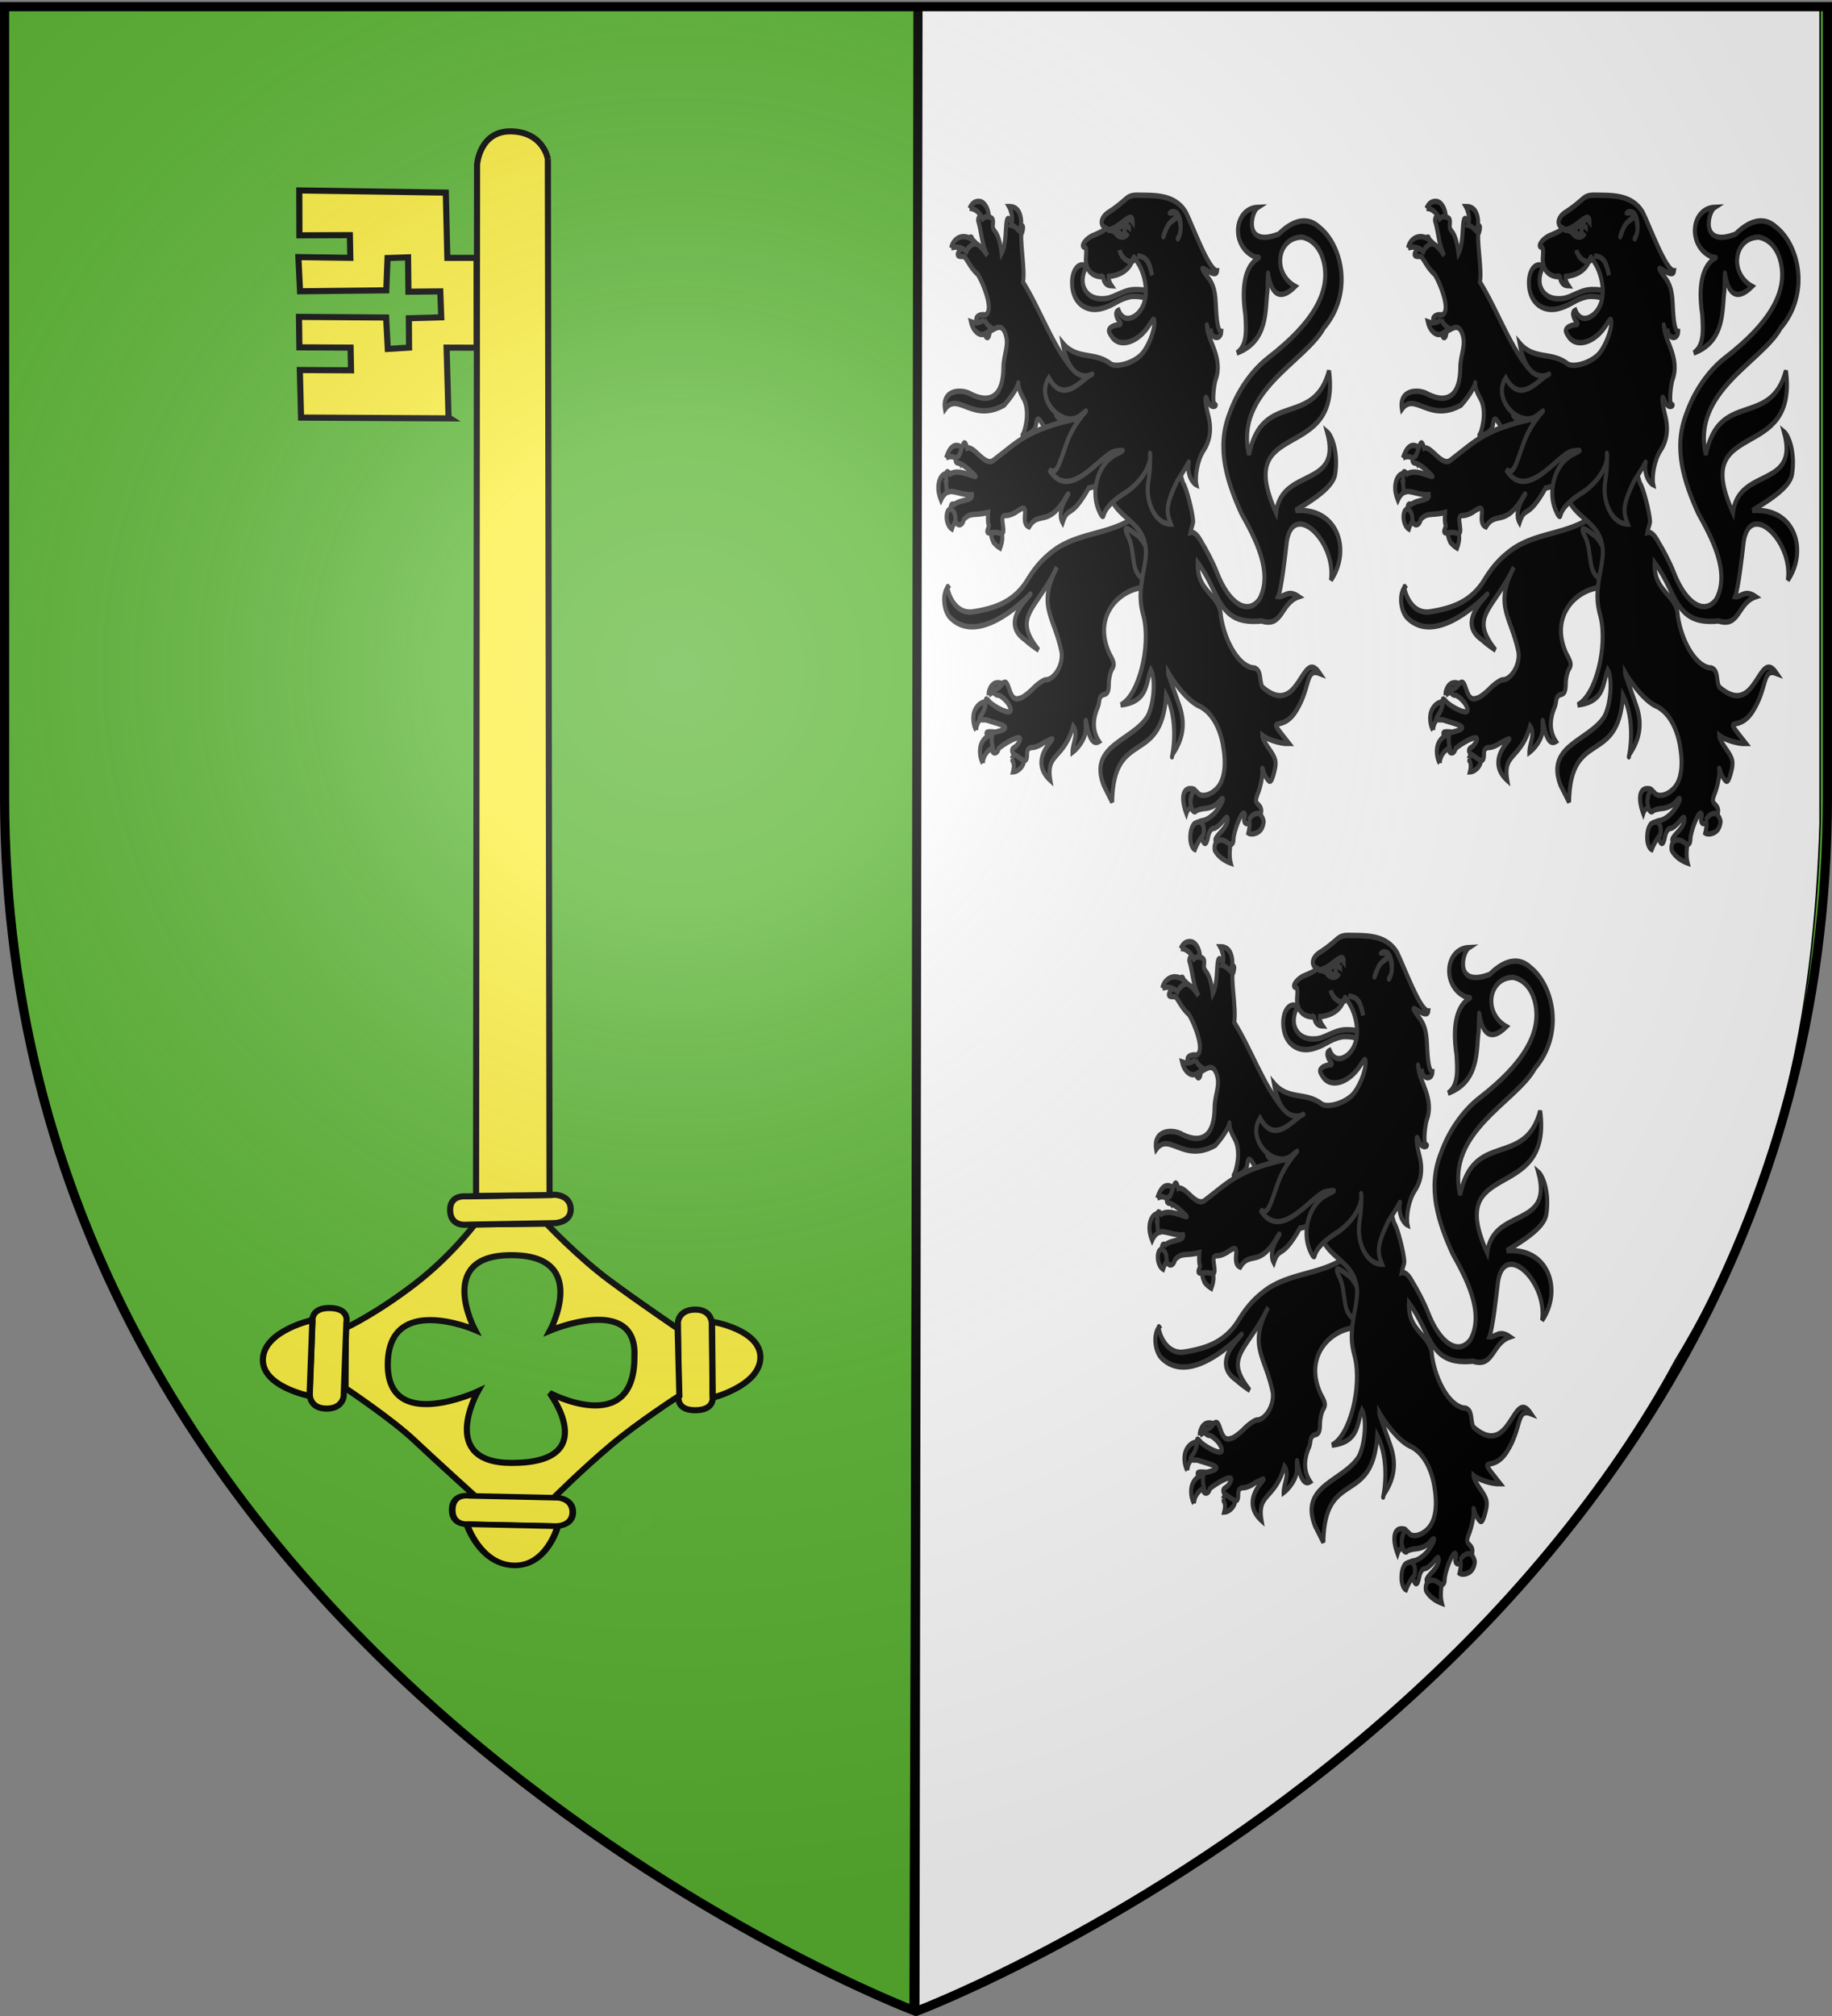 <svg xmlns="http://www.w3.org/2000/svg" xmlns:xlink="http://www.w3.org/1999/xlink" width="600" height="660" version="1.0"><rect width="100%" height="100%" fill="#808080" stroke="none"/><defs><linearGradient id="b"><stop offset="0" style="stop-color:white;stop-opacity:.314"/><stop offset=".19" style="stop-color:white;stop-opacity:.251"/><stop offset=".6" style="stop-color:#6b6b6b;stop-opacity:.125"/><stop offset="1" style="stop-color:black;stop-opacity:.125"/></linearGradient><linearGradient id="a"><stop offset="0" style="stop-color:#fd0000;stop-opacity:1"/><stop offset=".5" style="stop-color:#e77275;stop-opacity:.659"/><stop offset="1" style="stop-color:black;stop-opacity:.323"/></linearGradient><linearGradient id="c"><stop offset="0" style="stop-color:#fff;stop-opacity:1"/><stop offset="1" style="stop-color:#fff;stop-opacity:1"/></linearGradient><radialGradient xlink:href="#b" id="d" cx="221.445" cy="226.331" r="300" fx="221.445" fy="226.331" gradientTransform="matrix(1.353 0 0 1.349 -77.63 -85.747)" gradientUnits="userSpaceOnUse"/></defs><g style="display:inline"><path d="M300 658.5s298.5-112.32 298.5-397.772V2.176H1.5v258.552C1.5 546.18 300 658.5 300 658.5z" style="fill:#5ab532;fill-opacity:1;fill-rule:evenodd;stroke:none;stroke-width:1px;stroke-linecap:butt;stroke-linejoin:miter;stroke-opacity:1"/><g style="fill:#fcef3c;fill-opacity:1;stroke:#000;stroke-width:2;stroke-miterlimit:4;stroke-dasharray:none;stroke-opacity:1"><path d="M213.385 493.09c-.481.538-1.066 1.026-1.613 1.523-.71.776-1.57 1.433-2.412 2.105-.862.517-1.79.95-2.696 1.409-.732.602-1.223.193-1.974.183-.701-.32-1.318-.748-1.96-1.142l1.842 4.985c.692.401 1.342.87 2.146 1.113.926-.008 1.652.222 2.466-.396.934-.483 1.886-.941 2.785-1.469.867-.68 1.76-1.34 2.476-2.143.568-.475 1.105-.977 1.764-1.368l-2.824-4.8z" style="opacity:.01;fill:#fcef3c;fill-opacity:1;stroke:#000;stroke-width:2;stroke-miterlimit:4;stroke-dasharray:none;stroke-opacity:1;display:inline" transform="rotate(.303 171.917 277.931)"/><path d="m233.968 432.91.367 24.093s.807 4.316-5.613 4.384c-6.42.068-5.5-4.472-5.5-4.472l-.37-24.299s.183-4.12 5.615-4.178c5.432-.058 5.501 4.473 5.501 4.473z" style="fill:#fcef3c;fill-opacity:1;fill-rule:evenodd;stroke:#000;stroke-width:2;stroke-linecap:butt;stroke-linejoin:miter;stroke-miterlimit:4;stroke-dasharray:none;stroke-opacity:1" transform="rotate(.303 171.917 277.931)"/><path d="M234.386 457.246s15.267-3.933 15.525-13.049c.263-9.318-15.89-11.834-15.89-11.834l.365 24.883zM182.142 490.606s9.75-9.789 18.892-17.557c9.142-7.767 22.418-16.391 22.418-16.391l-.69-22.009s-12.287-8.21-22.262-15.505c-10.516-7.69-20.865-18.567-20.865-18.567l-23.48.335s-7.702 10.421-19.472 19.563c-12.885 10.008-22.587 14.533-22.587 14.533v19.78s15.22 10.047 22.551 16.88c7.331 6.832 20.484 18.579 20.484 18.579l25.01.36z" style="fill:#fcef3c;fill-opacity:1;fill-rule:evenodd;stroke:#000;stroke-width:2;stroke-linecap:butt;stroke-linejoin:miter;stroke-miterlimit:4;stroke-dasharray:none;stroke-opacity:1" transform="rotate(.303 171.917 277.931)"/><path d="M208.67 444.078c.966-20.837-27.701-8.508-27.701-8.508s13.566-25.564-14.03-24.6c-23.372.817-10.559 24.49-10.559 24.49s-28.272-12.026-28.482 11.173c-.209 23 29.523 8.982 29.523 8.982s-13.096 23.475 11.255 23.345c29.737-.16 12.25-22.983 12.25-22.983s27.874 14.602 27.743-11.899z" style="opacity:1;fill:#5ab532;fill-opacity:1;fill-rule:evenodd;stroke:#000;stroke-width:2;stroke-linecap:butt;stroke-linejoin:miter;stroke-miterlimit:4;stroke-dasharray:none;stroke-opacity:1" transform="rotate(.303 171.917 277.931)"/><g style="fill:#fcef3c;fill-opacity:1;stroke:#000;stroke-width:3.648;stroke-miterlimit:4;stroke-dasharray:none;stroke-opacity:1"><path d="m133.94 681.405-29.36 38.128s-6.248 6.091 2.225 12.616c8.473 6.524 12.69-1.649 12.69-1.649l29.612-38.454s4.693-6.77-2.477-12.29-12.69 1.649-12.69 1.649z" style="fill:#fcef3c;fill-opacity:1;fill-rule:evenodd;stroke:#000;stroke-width:3.648;stroke-linecap:butt;stroke-linejoin:miter;stroke-miterlimit:4;stroke-dasharray:none;stroke-opacity:1" transform="matrix(.377 -.389 -.467 -.316 449.755 767.033)"/><path d="M104.221 719.871s-15.63-21.543-5.05-36.365c10.815-15.152 35.355-3.03 35.355-3.03L104.22 719.87z" style="fill:#fcef3c;fill-opacity:1;fill-rule:evenodd;stroke:#000;stroke-width:3.648;stroke-linecap:butt;stroke-linejoin:miter;stroke-miterlimit:4;stroke-dasharray:none;stroke-opacity:1" transform="matrix(.377 -.389 -.467 -.316 449.755 767.033)"/></g><path d="m102.399 456.845.77-24.085s-.603-4.34 5.815-4.197c6.418.143 5.286 4.65 5.286 4.65l-.777 24.291s-.378 4.112-5.809 3.991c-5.43-.12-5.285-4.65-5.285-4.65z" style="fill:#fcef3c;fill-opacity:1;fill-rule:evenodd;stroke:#000;stroke-width:2;stroke-linecap:butt;stroke-linejoin:miter;stroke-miterlimit:4;stroke-dasharray:none;stroke-opacity:1" transform="rotate(.303 171.917 277.931)"/><path d="M103.13 432.515s-15.441 3.43-16.129 12.53c-.703 9.302 15.318 12.346 15.318 12.346l.811-24.876z" style="fill:#fcef3c;fill-opacity:1;fill-rule:evenodd;stroke:#000;stroke-width:2;stroke-linecap:butt;stroke-linejoin:miter;stroke-miterlimit:4;stroke-dasharray:none;stroke-opacity:1" transform="rotate(.303 171.917 277.931)"/><path d="m182.266 400.372-28.88.674s-5.163.739-5.342-4.613c-.18-5.353 5.278-4.656 5.278-4.656l29.127-.68s4.943.091 5.095 4.62c.152 4.529-5.278 4.655-5.278 4.655z" style="fill:#fcef3c;fill-opacity:1;fill-rule:evenodd;stroke:#000;stroke-width:2;stroke-linecap:butt;stroke-linejoin:miter;stroke-miterlimit:4;stroke-dasharray:none;stroke-opacity:1;display:inline" transform="rotate(.303 171.917 277.931)"/><path d="M178.232 51.96s-1.494-8.722-11.983-8.926c-10.49-.203-11.19 10.96-11.19 10.96l1.46 337.627 24.065-.43-2.352-339.231zM155.23 113.924l-9.834.02.758 22.848.488.305H97.856l-.488-15.563h16.77l-.183-7.425h-16.77l-.183-9.969 28.54.051.598 10.282 6.964-.466-.122-9.612 10.611-.356-.366-8.494-10.428.153-.183-11.24-6.708.255-.366 10.578-28.235.458-.61-11.19 17.014.153-.182-7.425-16.527.153-.122-14.698 47.994.457.61 21.361 9.574-.05.172 29.414z" style="fill:#fcef3c;fill-opacity:1;fill-rule:evenodd;stroke:#000;stroke-width:2;stroke-linecap:butt;stroke-linejoin:miter;stroke-miterlimit:4;stroke-dasharray:none;stroke-opacity:1;display:inline" transform="rotate(.303 171.917 277.931)"/></g></g><path d="m300.085 1.72-2 657.142c112.082-44.926 206.704-131.916 250.533-213.35 34.081-56.265 45.544-112.925 47.482-175.935V1.719H300.086z" style="fill:#fff;fill-opacity:1;fill-rule:evenodd;stroke:#000;stroke-width:.5;stroke-linecap:butt;stroke-linejoin:miter;stroke-miterlimit:4;stroke-dasharray:none;stroke-opacity:1;display:inline"/><path d="m299.649 657.955 1-656-1 656z" style="fill:none;fill-opacity:.75;fill-rule:evenodd;stroke:#000;stroke-width:3;stroke-linecap:butt;stroke-linejoin:miter;stroke-miterlimit:4;stroke-dasharray:none;stroke-opacity:1;display:inline"/><g style="fill:#000;fill-opacity:1;stroke:#333;stroke-width:2.772;stroke-miterlimit:4;stroke-dasharray:none;stroke-opacity:1;display:inline"><g style="fill:#000;fill-opacity:1;stroke:#333;stroke-width:1.752;stroke-miterlimit:4;stroke-dasharray:none;stroke-opacity:1"><path d="M248.016 281.579c-.062-.507-.018-1.292.676-2.324 1.519-2.259 4.486-2.025 6.672-.796-.576.585-1.435 1.807-1.578 2.72-1.914-1.305-3.906-.82-5.77.4M242.559 292.915c-1.076-1.353-2.022-4.533-.295-6.83 1.27-1.692 2.992-2.203 4.422-2.386-.48 1.956-.085 3.197.25 4.329-2.3.484-4.269 2.647-4.377 4.887M260.752 300.11c-1.684 0-2.763 2.246-2.767 2.228.914 1.01 1.343 1.93.629 4.1 2.405-.076 5.02-2.054 4.774-4.1 0 0-.937-2.229-2.636-2.229" style="fill:#000;fill-opacity:1;stroke:#333;stroke-width:1.752;stroke-miterlimit:4;stroke-dasharray:none;stroke-opacity:1" transform="matrix(.753 0 0 1.01 206.204 185.516)"/><path d="M314.477 222.976c-1.174.076-2.736.71-5.407 2.063-10.17 4.308-21.139 4.106-31.187 8.843-6.28 3.192-9.932 6.637-13.016 10.39-5.777 7.028-13.891 9.116-23.191 10.244-9.895 1.447-12.42-9.207-11.324-8.04-2.624 2.177-2.093 7.592.968 10 15.645 11.474 42.902-14.93 32.657-5.656-6.484 5.87-5.853 9.908 0 12.875 1.457 1.114 5.456 3.155 5.718 3.25-11.674-11.062-.89-12.938 8.032-26.844-8.806 12.732-1.123 15.87 2 27.594.72 4.345-3.424 8.906-6.782 8.906-1.027 0-3.652 1.334-5.812 2.969-2.16 1.635-4.676 2.985-5.594 3-5.408 1.73-4.047-7.813-7.844-4.469-.68.82-1.866 1.5-2.656 1.5s-1.152.45-.812 1c.34.55 1.235 1 2 1 .764 0 2.566 1.078 4 2.406 5.123 5.852-5.405 1.628-7.75-.187-1.585-1.383-1.75-1.373-1.75.281 0 1.005-.771 2.644-1.688 3.656-1.588 1.755-1.506 1.866 1.75 1.813 6.896 1.655 12.74 2.458 4.156 4-4.338-.285-4.642-.082-2.843 1.906.933 1.031 1.566 2.438 1.406 3.125-.486 2.082 2.3 2.358 2.844.281 3.09-2.058 12.726-6.024 8.093-1.218-.902.932-2.28.945-2.218 1.906.062.96 1.07 1.169 2.468 1.937 3.013 1.656 4.032 1.882 4.032-.968 0-1.336.701-1.976 2.25-2 1.237-.02 3.375-.652 4.75-1.438 12.41-4.724-9.055 3.86 3.125 12.094-2.037-9.058 5.803-6.66 9.937-17.594 2.445 2.409-.331 5.768-.312 8.5 2.251-1.252 5.599-4.283 5.75-7.25-.049-9.483.039 6.445 5.78 3.75-2.457-2.777-3.065-6.412-.75-10.781 1.362-2.045.242-3.667 2.688-4.406 1.793-.255 2.296-.99 2.344-3.5.034-1.744.666-3.89 1.406-4.782 1.152-1.387.996-2.098-1.062-4.843-7.454-12.045 3.627-20.938 15.125-21.688 5.026 0 5.208-.094 3.625-1.844-2.06-2.276-2.125-4.011-.156-6.187 1.824-2.016.252-5.248-3.125-10.719-1.961-3.176-2.453-2.43-2.5-3.25-.047-.82 1.586.052 2.312-.031 2.115-.242 2.19-.12.406-1.156a3.091 3.091 0 0 0-1.843-.438z" style="fill:#000;fill-opacity:1;stroke:#333;stroke-width:1.752;stroke-miterlimit:4;stroke-dasharray:none;stroke-opacity:1" transform="matrix(.753 0 0 1.01 206.204 185.516)"/><path d="M245.464 303.624c-1.076-1.353-2.022-4.533-.296-6.83 1.272-1.692 2.993-2.203 4.423-2.386-.48 1.956-.085 3.196.25 4.328-2.3.484-4.269 2.648-4.377 4.888" style="fill:#000;fill-opacity:1;stroke:#333;stroke-width:1.752;stroke-miterlimit:4;stroke-dasharray:none;stroke-opacity:1" transform="matrix(.753 0 0 1.01 206.204 185.516)"/></g><path d="M183.809 47.858c-2.17.013-2.78.676-2.78 2.264 2.296 5.543 2.496 12.31 6.355 17.914-8.134-9.372-9.12-3.993-10.129-7.677-.744-2.718-1.271-2.578-5.71 1.575-5.94 5.559-6.22 6.616-.694 6.496 1.806-.039 4.046 5.327 9.895 9.093 3.181 3.403 12.115 19.205 4.9 20.782-1.49-.387-3.677-.096-4.866.64-1.704 1.054-1.379 1.87 1.44 3.838 1.966 1.373 3.575 3.475 3.575 4.725 0 1.25.715 2.313 1.589 2.313s1.589-1.395 1.589-3.1c4.783-1.985 8.386-4.104 10.873 1.082 2.851 5.949-1.28 10.676-1.34 17.078-.133 13.915-7.97 18.977-21.995 13.978-6.202-2.963-20.772-2.894-18.37 7.48 8.919-9.208 18.651 7.113 40.958-2.16 16.978-14.399 4.531-14.426 13.035-3.627 4.281 5.436 2.591 13.783-.06 18.692-2.894 1.083 8.372.363 9.022-5.374.415-3.67 2.008-3.084 4.617.344 2.46 3.233 2.94 2.687 9.384 1.428 3.942-.771 6.653-.653 6.802-2.018.149-1.366-.821.978-6.207-3.445-6.967-5.724 33.444 20.588 37.629-1.659 2.525-13.514-5.241-18.24-23.429-21.03-.198-1.12.306 1.21-4.667-2.363C231.68 112.81 224.01 95.7 212.01 81.473c1.804-5.721-2.988-24.461-.447-25.495 2.064-5.982-2.258-1.424-4.965-3.002-2.707-1.578-4.644-5.785-5.71-3.002-1.066 2.783-.203 11.983-3.624 16.93-2.254-13.293-6.585-10.284-6.057-14.617.385-3.165.175-3.672-4.667-4.232-1.102-.128-2.008-.202-2.731-.197zM284.5 210.987c5.473 7.88 1.433 18.51 10.568 21.744 3.863 1.368 4.172-5.48 3.209-13.96-1.247-2.586-4.954-6.976-6.938-7.9-1.985-.925-12.312-7.764-6.839.116zM296.565 85.733c-1.463-.232-3.185-.419-7.165-.419-4.925 0-9.42 1.706-12.842 2.787-3.43 1.084-5.348 1.918-10.171 1.918-9.446 0-13.132-5.1-13.132-9.21 0-2.701.866-4.87 2.527-7.104-.78-.697-1.854-.982-2.885-.982-3.249 0-6.984 3.02-6.984 9.091 0 9.316 7.864 13.628 15.61 13.628 7.096 0 13.863-3.263 16.877-4.438 3.023-1.164 7.249-2.233 9.887-2.233 4.728 0 6.449.384 8.548.925.039-.244.087-.708.087-1.106 0-1.247-.159-2.079-.357-2.857" style="fill:#000;fill-opacity:1;stroke:#333;stroke-width:2.772;stroke-miterlimit:4;stroke-dasharray:none;stroke-opacity:1" transform="matrix(.474 0 0 .642 303.703 282.352)"/><path d="M204.097 46.578c-.538-1.499-1.02-2.625-1.766-3.592 3.855-.032 6.645 1.257 7.883 4.71 1.203 3.354.412 5.793-1.071 7.502-2.08-1.685-3.515-2.454-5.426-2.771 1.088-1.977 1-4.119.38-5.85M175.098 43.958c1.439-2.566 3.568-3.606 6.313-3.606 4.117 0 6.659 3.8 7.07 7.501-1.914.099-3.097.527-4.294 1.326-1.554-2.283-4.995-5.489-9.089-5.221M162.406 64.084c.735-3.1 4.212-5.82 8.845-5.754 3.72.054 6.618 1.91 8.357 3.27-3.564.708-5.778 2.566-6.683 4.27-2.436-1.69-6.158-2.896-10.519-1.786M185.334 100.543c1.083 1.655 1.648 2.683 4.96 4.354-1.145 1.307-4.642 4.042-8.07 3.169-2.616-.667-5.164-2.906-6.196-6.312 4.551 1.217 7.17.01 9.306-1.211M159.194 179.103c-2.601.15-4.469 2.042-5.24 4.35-1.045 3.127-.26 6.14 1.39 9.214 1.888-3.113 4.135-3.988 5.428-4.318 1.557-2.146 1.786-7.491-1.578-9.246M158.873 171.206c.358-.82.965-2.113 1.886-3.364 3.232-4.391 7.39-3.428 10.94-.832-1.85 2.263-2.83 4.382-3.29 6.532-1.688-2.2-5.51-4.104-9.536-2.336M164.774 197.072c-2.237-1.14-4.044.548-4.678 1.103-1.887 2.87-.565 7.715 2.81 9.227.822-1.975 2.228-3.871 3.477-5.036.441-2.436 0-4.474-1.61-5.294M191.584 207.372c-3.082 1.548-1.12 4.823-.02 6.733 1.006 1.032 3.027 2.305 4.67 3.037 1.912-3.98 1.688-5.627 1.05-7.966-1.947-2.095-3.892-2.712-5.7-1.804" style="fill:#000;fill-opacity:1;stroke:#333;stroke-width:2.772;stroke-miterlimit:4;stroke-dasharray:none;stroke-opacity:1" transform="matrix(.474 0 0 .642 303.703 282.352)"/><g style="fill:#000;fill-opacity:1;stroke:#333;stroke-width:1.752;stroke-miterlimit:4;stroke-dasharray:none;stroke-opacity:1"><path d="M482.313 61.563c-10.59.332-12.069 12.507-1.459 16.041 6.922.65-8.097-1.48-4.063 18.74.357 4.669.99 10-3.697 12.437 13.927-3.82 12.248-14.247 13.344-20.125.779-16.62-2.18 8.977 12.057-1.459-10.158-4.271-7.943-15.874 2.88-15.978 4.77.64 8.38 3.824 9.688 8.562 2.657 9.624-5.292 19.636-24.25 30.563-7.329 4.224-13.532 10.879-16.938 18.156-5.897 11.219-.892 22.19 5.125 32.156 5.514 7.415 14.227 19.015 7.906 27.938-5.03 5.354-13.186 1.559-18.469-8.625-1.836-3.54-4.958-7.776-6.593-9.719-1.321-1.923-3.142-3.704-4.906-3.281.39-1.554 1.156-3.01 1.156-3.406 0-2.688-3.065-11.476-4.375-12.563-5.05-12.264-1.618-10.872-14.085-14.823-1.853.447-8.818 8.342-12.821 10.199-2.305 1.07-2.397 9.435-3.938 10.405 3.631 5.332 12.55 7.338 14.219 13.688.754 1.983.622 4.245-.5 8.625-1.916 7.476-1.755 10.565 0 15.187 3.106 9.792-2.146 25.545-10 28.594 12.197-1.1 10.81-7.213 13.094-11.469 2.195 2.837 1.378 11.282-1.47 15.281-6.831 8.054-25.765 9.267-19.043 22.216l3.7 5.472c.488-24.31 21.473-11.454 23.469-34.656 6.88 10.138 1.263 23.714 2.781 19.187 3.604-4.005 6.133-8.872 3.097-15.545-3.035-6.674-5.119-10.24-5.097-11.205 2.195 2.926 7.726 8.739 13.063 10.875 5.243 1.571 9.345 6.408 10.875 12.781 1.505 6.276.716 11.084-2.25 13.782-2.849 2.59-7.368 3.435-8.844 1.656-3.616-2.742-1.968.14-2.98 2.09-1.147 1.381 1.093 5.203 2.386 3.91.347-.347 2.211-.726 4.156-.844 1.945-.118 4.463-1.005 5.563-2 3.13-2.833 2.326-.223-.875 2.844-1.573 1.507-4.161 2.893-5.75 3.063-1.59.169-2.706.698-2.469 1.187.237.489.898 2.144 1.469 3.656 1.29 3.418 2.37 3.503 3.187.25.345-1.375 1.352-2.5 2.219-2.5.867 0 2.633-.991 3.906-2.187 1.885-1.77 2.313-1.867 2.313-.563 0 .881-1.238 2.56-2.75 3.75-3.394 2.67-3.436 3.273-.25 3.5 1.375.098 3.175.338 4 .563.958.261 1.522-.286 1.562-1.563.08-2.54 3.161-8.5 4.406-8.5.52 0 .702.606.407 1.375-.78 2.03 1.173 2.843 2.625 1.094.68-.819 1.837-1.469 2.562-1.469 2.211 0 2.83-2.225 1-3.562-1.59-1.163-1.605-1.511-.156-4.313.864-1.67 1.473-4.097 1.656-5.344.284-1.924-.226-2.273.063-2.28.289-.009.338 1.268 1.094 2.25 1.882 2.445 2.58 2.847 3.78-.313 1.476-3.881 1.26-4.871-2-8.281-1.65-1.727-2.997-3.714-2.968-4.407 2.228 1.42 7.937 2.806 11.7 2.729-11.1-10.588-3.712-2.71 2.95-10.501 6.662-7.79 3.957-14.11 10.455-12.208-8.101-9.049-8.722 15.231-25.136 4.293-1.32-2.33-.143-5.253-3.313-6.094-6.026-.01-12.749-7.716-14.625-16.813-.428-7.373-10.563-7.569-10.062-17.343 10.077 10.045 8.474 20.332 27.776 18.92 9.36 2.2 8.222-5.803 16.208-7.858-4.923-2.521-6.366.296-8.984-.031 1.4-2.516 3.037-13.267 3.521-16.404 1.79-16.017 21.88-1.848 19.425 11.06 8.894-9.762 2.949-23.578-15.432-22.549 5.655-2.732 16.282-7.19 17.256-11.782 1.386-6.53-1.087-12.264-3.532-13.783 6.91 18.761-19.85 11.29-22.175 26.286-19.063-31.426 28.568-15.398 23.03-46.078-6.643 18.844-29.198 6.17-34.812 27.281-6.346-20.65 24.52-30.2 32.55-41.16 12.62-10.956 8.262-26.487-1.925-32.558-4.933-3.424-11.154-2.632-17.719 2.187-15.934 4.664-11.797-7.756-8.969-8.688z" style="fill:#000;fill-opacity:1;stroke:#333;stroke-width:1.752;stroke-miterlimit:4;stroke-dasharray:none;stroke-opacity:1" transform="matrix(.753 0 0 1.01 117.995 248.023)"/><path d="M454.927 250.409c-.437-.244-1.265-.426-2.005-.426-3.598 0-4.058 3.469-1.769 8.06.512-1.23 1.32-1.665 2.219-1.924-.947-2.165-.185-4.845 1.555-5.71M456.118 260.859a5.437 5.437 0 0 0-1.726.659c-.854.905-1.526 2.073-1.526 4.43 0 1.86.91 3.44 1.963 3.77 1.41-2.686 2.912-4.093 3.675-4.671.722-2.325-.153-4.584-2.386-4.188M465.635 266.71c1.55-.23 3.042.406 4.672 1.633-.404 2.036-.458 3.995.136 5.76-3.317-.894-5.698-2.401-6.921-4.121-.354-1.333.067-2.969 2.113-3.272M478.34 260.193c.374.856.524 1.833-.233 4.188 1.15.634 4.376.261 5.75-1.423.287-.354.86-1.327.916-2.336-.155-.856-.876-1.784-1.474-2.272-.771-.628-3.296-.527-4.96 1.843" style="fill:#000;fill-opacity:1;stroke:#333;stroke-width:1.752;stroke-miterlimit:4;stroke-dasharray:none;stroke-opacity:1" transform="matrix(.753 0 0 1.01 117.995 248.023)"/></g><path d="M247.27 151.477c-31.807 5.336-38.032 10.89-55.498 20.838-5.933 3.71-13.47-7.607-18.33-6.097-2.277-6.464-3.185.031-5.7 3.883-3.084 1.173-3.084 3.74 0 3.74 4.29 1.183 7.905 3.977 11.122 6.3 3.12 2.253-11.237-4.038-17.08-.768-2.524-2.237-2.78-1.102-2.78 1.162-.413 1.627.786 2.842-.248 3.002.693 2.172-.03 5.856 2.234 4.921 2.264-.934 10.673 1.975 15.803 1.443.748 3.283-7.82 2.327-12.179 5.005-2.705-1.03-3.406 1.777-.844 3.347.874.535 1.589 2.305 1.589 3.986 0 3.83 4.763 4.122 5.76.345 4.705-3.878 7.314-1.828 16.853-3.6-.805 8.535 1.505 5.262.027 7.93-1.954 3.53.892 2.248 4.965 2.265 4.073.016 6.414 2.397 5.213-3.74-.853-4.232-.56-4.874 2.532-4.923 1.944-.03 5.362-1.026 7.547-2.263 10.446-5.326.67 5.975 7.928 8.074 7.096-8.806 13.175 1.234 26.628-16.49 3.517-2.32-8.586 7.246-3.409 14.323 4.139-9.253 5.219-.875 18.105-17.72 3.512 0 17.771-4.787 19.277-11.742l12.272-18.622c-1.902-15.02-26.74 7.813-41.787-4.599z" style="fill:#000;fill-opacity:1;stroke:#333;stroke-width:2.772;stroke-miterlimit:4;stroke-dasharray:none;stroke-opacity:1" transform="matrix(.474 0 0 .642 303.703 282.352)"/><path d="M290.365 37.198c-3.419.058-5.321.652-7.348 1.969-3.66 2.38-7.189 4.51-11.122 6.398-5.832 2.416-7.382 6.563-3.028 8.22-.586.856 1.538.912-9.583 4.33-5.062 2.097-7.815 5.66-4.369 5.66.723 0 1.018 2.015.646 4.528-.949 6.407 3.59 10.511 11.37 10.483.045 0 .24.017.397.05-.003-.017.002-.034 0-.05.593.195.316.114 0 .05.455 2.622 2.098 4.497 5.908 4.576-1.418-1.548-2.076-2.723-1.936-4.774 5.949-.36 13.998-2.541 16.483-8.563 1.361-1.691.17-2.385 3.972 2.018 3.89 4.505 9.197 17.162.397 24.805-3.837 3.262-10.708 5.435-14.15-1.034-2.878 1.012-1.152 3.397-.596 4.479.656.83 3.062 2.323 1.639 2.805-2.185.027-5.03.677-6.306 1.477-1.985 1.245-1.89 1.946.646 4.724 5.403 5.918 18.308 2.938 25.867-5.955 3.005-3.535 3.568-3.733 3.575-1.28.013 4.85-4.887 13.49-9.483 16.734-5.538 3.91-15.841 6.233-20.356 4.577-11.419-6.711-23.506-1.888-33.563-10.827 6.198 25.866 25.88 13.248 18.967 16.395-6.582 2.996-18.828 14.774-28.5 1.323-9.833 11.214 10.123 25.93 21.498 19.342 11.22-6.5-2.9.755-9.135 13.879-6.235 13.124-7.147 16.165-12.164 13.633 14.386 17.22 35.895-8.231 45.528-9.4 9.633-1.17 4.196.054-.695 2.165-10.885 4.698-16.077 17.736-10.873 27.315 1.77 3.258 3.221 4.58 3.624 3.297 1.212-3.855 6.568-7.856 16.682-12.402 14.362-7.898 16.122-16.693 15.54-18.85-.593-2.2.927 4.014-1.29 14.027-2.227 10.054 4.566 21.58 15.602 21.58-3.22-6.16-3.86-9.459 4.456-22.122 11.281-12.519 7.009-10.69 7.628-5.703.618 4.986 4.118 7.352 5.515 7.828-1.163-4.23.768-12.846 5.078-17.677 4.31-4.83 5.635-10.627 3.128-17.767-2.507-7.14-2.576-12.117-.248-7.333 2.327 4.783 7.239 2.005 4.817 1.781-1.844-.17-1.044-8.116.396-12.412 5.542-10.426-4.63-19.74-5.511-25.839-.88-6.099-.378 1.897 2.433 1.034.897 3.966 6.946 4.2 7.142.007-2.336-.073-3.283-5.284-3.782-14.027-.498-8.743-2.9-11.138-6.836-14.92-8.299-8.668 6.918 3.363 7.738-1.993-5.55 0-16.587-22.258-21.49-29.653-7.81-9.722-22.601-8.71-34.308-8.908z" style="fill:#000;fill-opacity:1;stroke:#333;stroke-width:2.772;stroke-miterlimit:4;stroke-dasharray:none;stroke-opacity:1" transform="matrix(.474 0 0 .642 303.703 282.352)"/><g style="fill:#000;fill-opacity:1;stroke:#333;stroke-width:2.772;stroke-miterlimit:4;stroke-dasharray:none;stroke-opacity:1"><path d="M282.318 48.94c-7.944 5.834-9.598 2.366-9.878 5.248.063.298.542.267 1.189.079.237.57 1.035.808 1.734 1.63 1.815 1.76 6.37 2.417 7.991-.617-1.776 2.413-6.832 2.27-9.452-1.092 1.845-.607 3.875-1.8 3.24-1.465-.825.435.293 4.127 2.604 3.104 1.555-.688 1.598-2.433.88-3.567 1.76-2.6 1.46-.804 3.371.258 0 0-.058-1.714-.039-1.709-.69-.075-1.002-1.869-1.64-1.87zM316.991 44.93c3.243 2.267 3.939 9.4.894 13.356-.934.128 1.984-2.106 1.883-4.826-.193-5.206-1.908-6.913-2.466-6.372-1.654 1.602-5.456 2.624-6.768 4.91-1.311 2.287-2.973 5.946-2.735 5.05.617-2.314 3.667-6.649 5.819-7.923 3.253-1.927 5.673-3.16 1.55-4.024-2.145-.45-3.872.672-2.623-.178 1.188-.809 2.914-.69 4.446.008zM300.046 76.84c-1.897-6.846-3.232-9.345-10.259-9.868 6.281.204 8.116 3.344 10.259 9.869z" style="fill:#000;fill-opacity:1;stroke:#333;stroke-width:2.772;stroke-miterlimit:4;stroke-dasharray:none;stroke-opacity:1" transform="matrix(.474 0 0 .642 304.268 283.116)"/><path d="M275.787 52.908c8.41-2.493 7.266-6.742 10.823-3.275.018-7.148-9.952 4.342-17.585 3.907.924.684 5.188.625 6.762-.632zM279.243 67.068c1.9 2.025 6.244 4.319 8.62 1.78-2.653 2.583-8.473-.138-10.29-4.697.14 1.385.95 1.607 1.67 2.917z" style="fill:#000;fill-opacity:1;stroke:#333;stroke-width:2.772;stroke-miterlimit:4;stroke-dasharray:none;stroke-opacity:1" transform="matrix(.474 0 0 .642 304.268 283.116)"/></g></g><g style="fill:#000;fill-opacity:1;stroke:#333;stroke-width:2.772;stroke-miterlimit:4;stroke-dasharray:none;stroke-opacity:1;display:inline"><g style="fill:#000;fill-opacity:1;stroke:#333;stroke-width:1.752;stroke-miterlimit:4;stroke-dasharray:none;stroke-opacity:1"><path d="M248.016 281.579c-.062-.507-.018-1.292.676-2.324 1.519-2.259 4.486-2.025 6.672-.796-.576.585-1.435 1.807-1.578 2.72-1.914-1.305-3.906-.82-5.77.4M242.559 292.915c-1.076-1.353-2.022-4.533-.295-6.83 1.27-1.692 2.992-2.203 4.422-2.386-.48 1.956-.085 3.197.25 4.329-2.3.484-4.269 2.647-4.377 4.887M260.752 300.11c-1.684 0-2.763 2.246-2.767 2.228.914 1.01 1.343 1.93.629 4.1 2.405-.076 5.02-2.054 4.774-4.1 0 0-.937-2.229-2.636-2.229" style="fill:#000;fill-opacity:1;stroke:#333;stroke-width:1.752;stroke-miterlimit:4;stroke-dasharray:none;stroke-opacity:1" transform="matrix(.753 0 0 1.01 137.043 -56.812)"/><path d="M314.477 222.976c-1.174.076-2.736.71-5.407 2.063-10.17 4.308-21.139 4.106-31.187 8.843-6.28 3.192-9.932 6.637-13.016 10.39-5.777 7.028-13.891 9.116-23.191 10.244-9.895 1.447-12.42-9.207-11.324-8.04-2.624 2.177-2.093 7.592.968 10 15.645 11.474 42.902-14.93 32.657-5.656-6.484 5.87-5.853 9.908 0 12.875 1.457 1.114 5.456 3.155 5.718 3.25-11.674-11.062-.89-12.938 8.032-26.844-8.806 12.732-1.123 15.87 2 27.594.72 4.345-3.424 8.906-6.782 8.906-1.027 0-3.652 1.334-5.812 2.969-2.16 1.635-4.676 2.985-5.594 3-5.408 1.73-4.047-7.813-7.844-4.469-.68.82-1.866 1.5-2.656 1.5s-1.152.45-.812 1c.34.55 1.235 1 2 1 .764 0 2.566 1.078 4 2.406 5.123 5.852-5.405 1.628-7.75-.187-1.585-1.383-1.75-1.373-1.75.281 0 1.005-.771 2.644-1.688 3.656-1.588 1.755-1.506 1.866 1.75 1.813 6.896 1.655 12.74 2.458 4.156 4-4.338-.285-4.642-.082-2.843 1.906.933 1.031 1.566 2.438 1.406 3.125-.486 2.082 2.3 2.358 2.844.281 3.09-2.058 12.726-6.024 8.093-1.218-.902.932-2.28.945-2.218 1.906.062.96 1.07 1.169 2.468 1.937 3.013 1.656 4.032 1.882 4.032-.968 0-1.336.701-1.976 2.25-2 1.237-.02 3.375-.652 4.75-1.438 12.41-4.724-9.055 3.86 3.125 12.094-2.037-9.058 5.803-6.66 9.937-17.594 2.445 2.409-.331 5.768-.312 8.5 2.251-1.252 5.599-4.283 5.75-7.25-.049-9.483.039 6.445 5.78 3.75-2.457-2.777-3.065-6.412-.75-10.781 1.362-2.045.242-3.667 2.688-4.406 1.793-.255 2.296-.99 2.344-3.5.034-1.744.666-3.89 1.406-4.782 1.152-1.387.996-2.098-1.062-4.843-7.454-12.045 3.627-20.938 15.125-21.688 5.026 0 5.208-.094 3.625-1.844-2.06-2.276-2.125-4.011-.156-6.187 1.824-2.016.252-5.248-3.125-10.719-1.961-3.176-2.453-2.43-2.5-3.25-.047-.82 1.586.052 2.312-.031 2.115-.242 2.19-.12.406-1.156a3.091 3.091 0 0 0-1.843-.438z" style="fill:#000;fill-opacity:1;stroke:#333;stroke-width:1.752;stroke-miterlimit:4;stroke-dasharray:none;stroke-opacity:1" transform="matrix(.753 0 0 1.01 137.043 -56.812)"/><path d="M245.464 303.624c-1.076-1.353-2.022-4.533-.296-6.83 1.272-1.692 2.993-2.203 4.423-2.386-.48 1.956-.085 3.196.25 4.328-2.3.484-4.269 2.648-4.377 4.888" style="fill:#000;fill-opacity:1;stroke:#333;stroke-width:1.752;stroke-miterlimit:4;stroke-dasharray:none;stroke-opacity:1" transform="matrix(.753 0 0 1.01 137.043 -56.812)"/></g><path d="M183.809 47.858c-2.17.013-2.78.676-2.78 2.264 2.296 5.543 2.496 12.31 6.355 17.914-8.134-9.372-9.12-3.993-10.129-7.677-.744-2.718-1.271-2.578-5.71 1.575-5.94 5.559-6.22 6.616-.694 6.496 1.806-.039 4.046 5.327 9.895 9.093 3.181 3.403 12.115 19.205 4.9 20.782-1.49-.387-3.677-.096-4.866.64-1.704 1.054-1.379 1.87 1.44 3.838 1.966 1.373 3.575 3.475 3.575 4.725 0 1.25.715 2.313 1.589 2.313s1.589-1.395 1.589-3.1c4.783-1.985 8.386-4.104 10.873 1.082 2.851 5.949-1.28 10.676-1.34 17.078-.133 13.915-7.97 18.977-21.995 13.978-6.202-2.963-20.772-2.894-18.37 7.48 8.919-9.208 18.651 7.113 40.958-2.16 16.978-14.399 4.531-14.426 13.035-3.627 4.281 5.436 2.591 13.783-.06 18.692-2.894 1.083 8.372.363 9.022-5.374.415-3.67 2.008-3.084 4.617.344 2.46 3.233 2.94 2.687 9.384 1.428 3.942-.771 6.653-.653 6.802-2.018.149-1.366-.821.978-6.207-3.445-6.967-5.724 33.444 20.588 37.629-1.659 2.525-13.514-5.241-18.24-23.429-21.03-.198-1.12.306 1.21-4.667-2.363C231.68 112.81 224.01 95.7 212.01 81.473c1.804-5.721-2.988-24.461-.447-25.495 2.064-5.982-2.258-1.424-4.965-3.002-2.707-1.578-4.644-5.785-5.71-3.002-1.066 2.783-.203 11.983-3.624 16.93-2.254-13.293-6.585-10.284-6.057-14.617.385-3.165.175-3.672-4.667-4.232-1.102-.128-2.008-.202-2.731-.197zM284.5 210.987c5.473 7.88 1.433 18.51 10.568 21.744 3.863 1.368 4.172-5.48 3.209-13.96-1.247-2.586-4.954-6.976-6.938-7.9-1.985-.925-12.312-7.764-6.839.116zM296.565 85.733c-1.463-.232-3.185-.419-7.165-.419-4.925 0-9.42 1.706-12.842 2.787-3.43 1.084-5.348 1.918-10.171 1.918-9.446 0-13.132-5.1-13.132-9.21 0-2.701.866-4.87 2.527-7.104-.78-.697-1.854-.982-2.885-.982-3.249 0-6.984 3.02-6.984 9.091 0 9.316 7.864 13.628 15.61 13.628 7.096 0 13.863-3.263 16.877-4.438 3.023-1.164 7.249-2.233 9.887-2.233 4.728 0 6.449.384 8.548.925.039-.244.087-.708.087-1.106 0-1.247-.159-2.079-.357-2.857" style="fill:#000;fill-opacity:1;stroke:#333;stroke-width:2.772;stroke-miterlimit:4;stroke-dasharray:none;stroke-opacity:1" transform="matrix(.474 0 0 .642 234.543 40.024)"/><path d="M204.097 46.578c-.538-1.499-1.02-2.625-1.766-3.592 3.855-.032 6.645 1.257 7.883 4.71 1.203 3.354.412 5.793-1.071 7.502-2.08-1.685-3.515-2.454-5.426-2.771 1.088-1.977 1-4.119.38-5.85M175.098 43.958c1.439-2.566 3.568-3.606 6.313-3.606 4.117 0 6.659 3.8 7.07 7.501-1.914.099-3.097.527-4.294 1.326-1.554-2.283-4.995-5.489-9.089-5.221M162.406 64.084c.735-3.1 4.212-5.82 8.845-5.754 3.72.054 6.618 1.91 8.357 3.27-3.564.708-5.778 2.566-6.683 4.27-2.436-1.69-6.158-2.896-10.519-1.786M185.334 100.543c1.083 1.655 1.648 2.683 4.96 4.354-1.145 1.307-4.642 4.042-8.07 3.169-2.616-.667-5.164-2.906-6.196-6.312 4.551 1.217 7.17.01 9.306-1.211M159.194 179.103c-2.601.15-4.469 2.042-5.24 4.35-1.045 3.127-.26 6.14 1.39 9.214 1.888-3.113 4.135-3.988 5.428-4.318 1.557-2.146 1.786-7.491-1.578-9.246M158.873 171.206c.358-.82.965-2.113 1.886-3.364 3.232-4.391 7.39-3.428 10.94-.832-1.85 2.263-2.83 4.382-3.29 6.532-1.688-2.2-5.51-4.104-9.536-2.336M164.774 197.072c-2.237-1.14-4.044.548-4.678 1.103-1.887 2.87-.565 7.715 2.81 9.227.822-1.975 2.228-3.871 3.477-5.036.441-2.436 0-4.474-1.61-5.294M191.584 207.372c-3.082 1.548-1.12 4.823-.02 6.733 1.006 1.032 3.027 2.305 4.67 3.037 1.912-3.98 1.688-5.627 1.05-7.966-1.947-2.095-3.892-2.712-5.7-1.804" style="fill:#000;fill-opacity:1;stroke:#333;stroke-width:2.772;stroke-miterlimit:4;stroke-dasharray:none;stroke-opacity:1" transform="matrix(.474 0 0 .642 234.543 40.024)"/><g style="fill:#000;fill-opacity:1;stroke:#333;stroke-width:1.752;stroke-miterlimit:4;stroke-dasharray:none;stroke-opacity:1"><path d="M482.313 61.563c-10.59.332-12.069 12.507-1.459 16.041 6.922.65-8.097-1.48-4.063 18.74.357 4.669.99 10-3.697 12.437 13.927-3.82 12.248-14.247 13.344-20.125.779-16.62-2.18 8.977 12.057-1.459-10.158-4.271-7.943-15.874 2.88-15.978 4.77.64 8.38 3.824 9.688 8.562 2.657 9.624-5.292 19.636-24.25 30.563-7.329 4.224-13.532 10.879-16.938 18.156-5.897 11.219-.892 22.19 5.125 32.156 5.514 7.415 14.227 19.015 7.906 27.938-5.03 5.354-13.186 1.559-18.469-8.625-1.836-3.54-4.958-7.776-6.593-9.719-1.321-1.923-3.142-3.704-4.906-3.281.39-1.554 1.156-3.01 1.156-3.406 0-2.688-3.065-11.476-4.375-12.563-5.05-12.264-1.618-10.872-14.085-14.823-1.853.447-8.818 8.342-12.821 10.199-2.305 1.07-2.397 9.435-3.938 10.405 3.631 5.332 12.55 7.338 14.219 13.688.754 1.983.622 4.245-.5 8.625-1.916 7.476-1.755 10.565 0 15.187 3.106 9.792-2.146 25.545-10 28.594 12.197-1.1 10.81-7.213 13.094-11.469 2.195 2.837 1.378 11.282-1.47 15.281-6.831 8.054-25.765 9.267-19.043 22.216l3.7 5.472c.488-24.31 21.473-11.454 23.469-34.656 6.88 10.138 1.263 23.714 2.781 19.187 3.604-4.005 6.133-8.872 3.097-15.545-3.035-6.674-5.119-10.24-5.097-11.205 2.195 2.926 7.726 8.739 13.063 10.875 5.243 1.571 9.345 6.408 10.875 12.781 1.505 6.276.716 11.084-2.25 13.782-2.849 2.59-7.368 3.435-8.844 1.656-3.616-2.742-1.968.14-2.98 2.09-1.147 1.381 1.093 5.203 2.386 3.91.347-.347 2.211-.726 4.156-.844 1.945-.118 4.463-1.005 5.563-2 3.13-2.833 2.326-.223-.875 2.844-1.573 1.507-4.161 2.893-5.75 3.063-1.59.169-2.706.698-2.469 1.187.237.489.898 2.144 1.469 3.656 1.29 3.418 2.37 3.503 3.187.25.345-1.375 1.352-2.5 2.219-2.5.867 0 2.633-.991 3.906-2.187 1.885-1.77 2.313-1.867 2.313-.563 0 .881-1.238 2.56-2.75 3.75-3.394 2.67-3.436 3.273-.25 3.5 1.375.098 3.175.338 4 .563.958.261 1.522-.286 1.562-1.563.08-2.54 3.161-8.5 4.406-8.5.52 0 .702.606.407 1.375-.78 2.03 1.173 2.843 2.625 1.094.68-.819 1.837-1.469 2.562-1.469 2.211 0 2.83-2.225 1-3.562-1.59-1.163-1.605-1.511-.156-4.313.864-1.67 1.473-4.097 1.656-5.344.284-1.924-.226-2.273.063-2.28.289-.009.338 1.268 1.094 2.25 1.882 2.445 2.58 2.847 3.78-.313 1.476-3.881 1.26-4.871-2-8.281-1.65-1.727-2.997-3.714-2.968-4.407 2.228 1.42 7.937 2.806 11.7 2.729-11.1-10.588-3.712-2.71 2.95-10.501 6.662-7.79 3.957-14.11 10.455-12.208-8.101-9.049-8.722 15.231-25.136 4.293-1.32-2.33-.143-5.253-3.313-6.094-6.026-.01-12.749-7.716-14.625-16.813-.428-7.373-10.563-7.569-10.062-17.343 10.077 10.045 8.474 20.332 27.776 18.92 9.36 2.2 8.222-5.803 16.208-7.858-4.923-2.521-6.366.296-8.984-.031 1.4-2.516 3.037-13.267 3.521-16.404 1.79-16.017 21.88-1.848 19.425 11.06 8.894-9.762 2.949-23.578-15.432-22.549 5.655-2.732 16.282-7.19 17.256-11.782 1.386-6.53-1.087-12.264-3.532-13.783 6.91 18.761-19.85 11.29-22.175 26.286-19.063-31.426 28.568-15.398 23.03-46.078-6.643 18.844-29.198 6.17-34.812 27.281-6.346-20.65 24.52-30.2 32.55-41.16 12.62-10.956 8.262-26.487-1.925-32.558-4.933-3.424-11.154-2.632-17.719 2.187-15.934 4.664-11.797-7.756-8.969-8.688z" style="fill:#000;fill-opacity:1;stroke:#333;stroke-width:1.752;stroke-miterlimit:4;stroke-dasharray:none;stroke-opacity:1" transform="matrix(.753 0 0 1.01 48.834 5.694)"/><path d="M454.927 250.409c-.437-.244-1.265-.426-2.005-.426-3.598 0-4.058 3.469-1.769 8.06.512-1.23 1.32-1.665 2.219-1.924-.947-2.165-.185-4.845 1.555-5.71M456.118 260.859a5.437 5.437 0 0 0-1.726.659c-.854.905-1.526 2.073-1.526 4.43 0 1.86.91 3.44 1.963 3.77 1.41-2.686 2.912-4.093 3.675-4.671.722-2.325-.153-4.584-2.386-4.188M465.635 266.71c1.55-.23 3.042.406 4.672 1.633-.404 2.036-.458 3.995.136 5.76-3.317-.894-5.698-2.401-6.921-4.121-.354-1.333.067-2.969 2.113-3.272M478.34 260.193c.374.856.524 1.833-.233 4.188 1.15.634 4.376.261 5.75-1.423.287-.354.86-1.327.916-2.336-.155-.856-.876-1.784-1.474-2.272-.771-.628-3.296-.527-4.96 1.843" style="fill:#000;fill-opacity:1;stroke:#333;stroke-width:1.752;stroke-miterlimit:4;stroke-dasharray:none;stroke-opacity:1" transform="matrix(.753 0 0 1.01 48.834 5.694)"/></g><path d="M247.27 151.477c-31.807 5.336-38.032 10.89-55.498 20.838-5.933 3.71-13.47-7.607-18.33-6.097-2.277-6.464-3.185.031-5.7 3.883-3.084 1.173-3.084 3.74 0 3.74 4.29 1.183 7.905 3.977 11.122 6.3 3.12 2.253-11.237-4.038-17.08-.768-2.524-2.237-2.78-1.102-2.78 1.162-.413 1.627.786 2.842-.248 3.002.693 2.172-.03 5.856 2.234 4.921 2.264-.934 10.673 1.975 15.803 1.443.748 3.283-7.82 2.327-12.179 5.005-2.705-1.03-3.406 1.777-.844 3.347.874.535 1.589 2.305 1.589 3.986 0 3.83 4.763 4.122 5.76.345 4.705-3.878 7.314-1.828 16.853-3.6-.805 8.535 1.505 5.262.027 7.93-1.954 3.53.892 2.248 4.965 2.265 4.073.016 6.414 2.397 5.213-3.74-.853-4.232-.56-4.874 2.532-4.923 1.944-.03 5.362-1.026 7.547-2.263 10.446-5.326.67 5.975 7.928 8.074 7.096-8.806 13.175 1.234 26.628-16.49 3.517-2.32-8.586 7.246-3.409 14.323 4.139-9.253 5.219-.875 18.105-17.72 3.512 0 17.771-4.787 19.277-11.742l12.272-18.622c-1.902-15.02-26.74 7.813-41.787-4.599z" style="fill:#000;fill-opacity:1;stroke:#333;stroke-width:2.772;stroke-miterlimit:4;stroke-dasharray:none;stroke-opacity:1" transform="matrix(.474 0 0 .642 234.543 40.024)"/><path d="M290.365 37.198c-3.419.058-5.321.652-7.348 1.969-3.66 2.38-7.189 4.51-11.122 6.398-5.832 2.416-7.382 6.563-3.028 8.22-.586.856 1.538.912-9.583 4.33-5.062 2.097-7.815 5.66-4.369 5.66.723 0 1.018 2.015.646 4.528-.949 6.407 3.59 10.511 11.37 10.483.045 0 .24.017.397.05-.003-.017.002-.034 0-.05.593.195.316.114 0 .05.455 2.622 2.098 4.497 5.908 4.576-1.418-1.548-2.076-2.723-1.936-4.774 5.949-.36 13.998-2.541 16.483-8.563 1.361-1.691.17-2.385 3.972 2.018 3.89 4.505 9.197 17.162.397 24.805-3.837 3.262-10.708 5.435-14.15-1.034-2.878 1.012-1.152 3.397-.596 4.479.656.83 3.062 2.323 1.639 2.805-2.185.027-5.03.677-6.306 1.477-1.985 1.245-1.89 1.946.646 4.724 5.403 5.918 18.308 2.938 25.867-5.955 3.005-3.535 3.568-3.733 3.575-1.28.013 4.85-4.887 13.49-9.483 16.734-5.538 3.91-15.841 6.233-20.356 4.577-11.419-6.711-23.506-1.888-33.563-10.827 6.198 25.866 25.88 13.248 18.967 16.395-6.582 2.996-18.828 14.774-28.5 1.323-9.833 11.214 10.123 25.93 21.498 19.342 11.22-6.5-2.9.755-9.135 13.879-6.235 13.124-7.147 16.165-12.164 13.633 14.386 17.22 35.895-8.231 45.528-9.4 9.633-1.17 4.196.054-.695 2.165-10.885 4.698-16.077 17.736-10.873 27.315 1.77 3.258 3.221 4.58 3.624 3.297 1.212-3.855 6.568-7.856 16.682-12.402 14.362-7.898 16.122-16.693 15.54-18.85-.593-2.2.927 4.014-1.29 14.027-2.227 10.054 4.566 21.58 15.602 21.58-3.22-6.16-3.86-9.459 4.456-22.122 11.281-12.519 7.009-10.69 7.628-5.703.618 4.986 4.118 7.352 5.515 7.828-1.163-4.23.768-12.846 5.078-17.677 4.31-4.83 5.635-10.627 3.128-17.767-2.507-7.14-2.576-12.117-.248-7.333 2.327 4.783 7.239 2.005 4.817 1.781-1.844-.17-1.044-8.116.396-12.412 5.542-10.426-4.63-19.74-5.511-25.839-.88-6.099-.378 1.897 2.433 1.034.897 3.966 6.946 4.2 7.142.007-2.336-.073-3.283-5.284-3.782-14.027-.498-8.743-2.9-11.138-6.836-14.92-8.299-8.668 6.918 3.363 7.738-1.993-5.55 0-16.587-22.258-21.49-29.653-7.81-9.722-22.601-8.71-34.308-8.908z" style="fill:#000;fill-opacity:1;stroke:#333;stroke-width:2.772;stroke-miterlimit:4;stroke-dasharray:none;stroke-opacity:1" transform="matrix(.474 0 0 .642 234.543 40.024)"/><g style="fill:#000;fill-opacity:1;stroke:#333;stroke-width:2.772;stroke-miterlimit:4;stroke-dasharray:none;stroke-opacity:1"><path d="M282.318 48.94c-7.944 5.834-9.598 2.366-9.878 5.248.063.298.542.267 1.189.079.237.57 1.035.808 1.734 1.63 1.815 1.76 6.37 2.417 7.991-.617-1.776 2.413-6.832 2.27-9.452-1.092 1.845-.607 3.875-1.8 3.24-1.465-.825.435.293 4.127 2.604 3.104 1.555-.688 1.598-2.433.88-3.567 1.76-2.6 1.46-.804 3.371.258 0 0-.058-1.714-.039-1.709-.69-.075-1.002-1.869-1.64-1.87zM316.991 44.93c3.243 2.267 3.939 9.4.894 13.356-.934.128 1.984-2.106 1.883-4.826-.193-5.206-1.908-6.913-2.466-6.372-1.654 1.602-5.456 2.624-6.768 4.91-1.311 2.287-2.973 5.946-2.735 5.05.617-2.314 3.667-6.649 5.819-7.923 3.253-1.927 5.673-3.16 1.55-4.024-2.145-.45-3.872.672-2.623-.178 1.188-.809 2.914-.69 4.446.008zM300.046 76.84c-1.897-6.846-3.232-9.345-10.259-9.868 6.281.204 8.116 3.344 10.259 9.869z" style="fill:#000;fill-opacity:1;stroke:#333;stroke-width:2.772;stroke-miterlimit:4;stroke-dasharray:none;stroke-opacity:1" transform="matrix(.474 0 0 .642 235.107 40.787)"/><path d="M275.787 52.908c8.41-2.493 7.266-6.742 10.823-3.275.018-7.148-9.952 4.342-17.585 3.907.924.684 5.188.625 6.762-.632zM279.243 67.068c1.9 2.025 6.244 4.319 8.62 1.78-2.653 2.583-8.473-.138-10.29-4.697.14 1.385.95 1.607 1.67 2.917z" style="fill:#000;fill-opacity:1;stroke:#333;stroke-width:2.772;stroke-miterlimit:4;stroke-dasharray:none;stroke-opacity:1" transform="matrix(.474 0 0 .642 235.107 40.787)"/></g></g><g style="fill:#000;fill-opacity:1;stroke:#333;stroke-width:2.772;stroke-miterlimit:4;stroke-dasharray:none;stroke-opacity:1;display:inline"><g style="fill:#000;fill-opacity:1;stroke:#333;stroke-width:1.752;stroke-miterlimit:4;stroke-dasharray:none;stroke-opacity:1"><path d="M248.016 281.579c-.062-.507-.018-1.292.676-2.324 1.519-2.259 4.486-2.025 6.672-.796-.576.585-1.435 1.807-1.578 2.72-1.914-1.305-3.906-.82-5.77.4M242.559 292.915c-1.076-1.353-2.022-4.533-.295-6.83 1.27-1.692 2.992-2.203 4.422-2.386-.48 1.956-.085 3.197.25 4.329-2.3.484-4.269 2.647-4.377 4.887M260.752 300.11c-1.684 0-2.763 2.246-2.767 2.228.914 1.01 1.343 1.93.629 4.1 2.405-.076 5.02-2.054 4.774-4.1 0 0-.937-2.229-2.636-2.229" style="fill:#000;fill-opacity:1;stroke:#333;stroke-width:1.752;stroke-miterlimit:4;stroke-dasharray:none;stroke-opacity:1" transform="matrix(.753 0 0 1.01 286.682 -56.812)"/><path d="M314.477 222.976c-1.174.076-2.736.71-5.407 2.063-10.17 4.308-21.139 4.106-31.187 8.843-6.28 3.192-9.932 6.637-13.016 10.39-5.777 7.028-13.891 9.116-23.191 10.244-9.895 1.447-12.42-9.207-11.324-8.04-2.624 2.177-2.093 7.592.968 10 15.645 11.474 42.902-14.93 32.657-5.656-6.484 5.87-5.853 9.908 0 12.875 1.457 1.114 5.456 3.155 5.718 3.25-11.674-11.062-.89-12.938 8.032-26.844-8.806 12.732-1.123 15.87 2 27.594.72 4.345-3.424 8.906-6.782 8.906-1.027 0-3.652 1.334-5.812 2.969-2.16 1.635-4.676 2.985-5.594 3-5.408 1.73-4.047-7.813-7.844-4.469-.68.82-1.866 1.5-2.656 1.5s-1.152.45-.812 1c.34.55 1.235 1 2 1 .764 0 2.566 1.078 4 2.406 5.123 5.852-5.405 1.628-7.75-.187-1.585-1.383-1.75-1.373-1.75.281 0 1.005-.771 2.644-1.688 3.656-1.588 1.755-1.506 1.866 1.75 1.813 6.896 1.655 12.74 2.458 4.156 4-4.338-.285-4.642-.082-2.843 1.906.933 1.031 1.566 2.438 1.406 3.125-.486 2.082 2.3 2.358 2.844.281 3.09-2.058 12.726-6.024 8.093-1.218-.902.932-2.28.945-2.218 1.906.062.96 1.07 1.169 2.468 1.937 3.013 1.656 4.032 1.882 4.032-.968 0-1.336.701-1.976 2.25-2 1.237-.02 3.375-.652 4.75-1.438 12.41-4.724-9.055 3.86 3.125 12.094-2.037-9.058 5.803-6.66 9.937-17.594 2.445 2.409-.331 5.768-.312 8.5 2.251-1.252 5.599-4.283 5.75-7.25-.049-9.483.039 6.445 5.78 3.75-2.457-2.777-3.065-6.412-.75-10.781 1.362-2.045.242-3.667 2.688-4.406 1.793-.255 2.296-.99 2.344-3.5.034-1.744.666-3.89 1.406-4.782 1.152-1.387.996-2.098-1.062-4.843-7.454-12.045 3.627-20.938 15.125-21.688 5.026 0 5.208-.094 3.625-1.844-2.06-2.276-2.125-4.011-.156-6.187 1.824-2.016.252-5.248-3.125-10.719-1.961-3.176-2.453-2.43-2.5-3.25-.047-.82 1.586.052 2.312-.031 2.115-.242 2.19-.12.406-1.156a3.091 3.091 0 0 0-1.843-.438z" style="fill:#000;fill-opacity:1;stroke:#333;stroke-width:1.752;stroke-miterlimit:4;stroke-dasharray:none;stroke-opacity:1" transform="matrix(.753 0 0 1.01 286.682 -56.812)"/><path d="M245.464 303.624c-1.076-1.353-2.022-4.533-.296-6.83 1.272-1.692 2.993-2.203 4.423-2.386-.48 1.956-.085 3.196.25 4.328-2.3.484-4.269 2.648-4.377 4.888" style="fill:#000;fill-opacity:1;stroke:#333;stroke-width:1.752;stroke-miterlimit:4;stroke-dasharray:none;stroke-opacity:1" transform="matrix(.753 0 0 1.01 286.682 -56.812)"/></g><path d="M183.809 47.858c-2.17.013-2.78.676-2.78 2.264 2.296 5.543 2.496 12.31 6.355 17.914-8.134-9.372-9.12-3.993-10.129-7.677-.744-2.718-1.271-2.578-5.71 1.575-5.94 5.559-6.22 6.616-.694 6.496 1.806-.039 4.046 5.327 9.895 9.093 3.181 3.403 12.115 19.205 4.9 20.782-1.49-.387-3.677-.096-4.866.64-1.704 1.054-1.379 1.87 1.44 3.838 1.966 1.373 3.575 3.475 3.575 4.725 0 1.25.715 2.313 1.589 2.313s1.589-1.395 1.589-3.1c4.783-1.985 8.386-4.104 10.873 1.082 2.851 5.949-1.28 10.676-1.34 17.078-.133 13.915-7.97 18.977-21.995 13.978-6.202-2.963-20.772-2.894-18.37 7.48 8.919-9.208 18.651 7.113 40.958-2.16 16.978-14.399 4.531-14.426 13.035-3.627 4.281 5.436 2.591 13.783-.06 18.692-2.894 1.083 8.372.363 9.022-5.374.415-3.67 2.008-3.084 4.617.344 2.46 3.233 2.94 2.687 9.384 1.428 3.942-.771 6.653-.653 6.802-2.018.149-1.366-.821.978-6.207-3.445-6.967-5.724 33.444 20.588 37.629-1.659 2.525-13.514-5.241-18.24-23.429-21.03-.198-1.12.306 1.21-4.667-2.363C231.68 112.81 224.01 95.7 212.01 81.473c1.804-5.721-2.988-24.461-.447-25.495 2.064-5.982-2.258-1.424-4.965-3.002-2.707-1.578-4.644-5.785-5.71-3.002-1.066 2.783-.203 11.983-3.624 16.93-2.254-13.293-6.585-10.284-6.057-14.617.385-3.165.175-3.672-4.667-4.232-1.102-.128-2.008-.202-2.731-.197zM284.5 210.987c5.473 7.88 1.433 18.51 10.568 21.744 3.863 1.368 4.172-5.48 3.209-13.96-1.247-2.586-4.954-6.976-6.938-7.9-1.985-.925-12.312-7.764-6.839.116zM296.565 85.733c-1.463-.232-3.185-.419-7.165-.419-4.925 0-9.42 1.706-12.842 2.787-3.43 1.084-5.348 1.918-10.171 1.918-9.446 0-13.132-5.1-13.132-9.21 0-2.701.866-4.87 2.527-7.104-.78-.697-1.854-.982-2.885-.982-3.249 0-6.984 3.02-6.984 9.091 0 9.316 7.864 13.628 15.61 13.628 7.096 0 13.863-3.263 16.877-4.438 3.023-1.164 7.249-2.233 9.887-2.233 4.728 0 6.449.384 8.548.925.039-.244.087-.708.087-1.106 0-1.247-.159-2.079-.357-2.857" style="fill:#000;fill-opacity:1;stroke:#333;stroke-width:2.772;stroke-miterlimit:4;stroke-dasharray:none;stroke-opacity:1" transform="matrix(.474 0 0 .642 384.181 40.024)"/><path d="M204.097 46.578c-.538-1.499-1.02-2.625-1.766-3.592 3.855-.032 6.645 1.257 7.883 4.71 1.203 3.354.412 5.793-1.071 7.502-2.08-1.685-3.515-2.454-5.426-2.771 1.088-1.977 1-4.119.38-5.85M175.098 43.958c1.439-2.566 3.568-3.606 6.313-3.606 4.117 0 6.659 3.8 7.07 7.501-1.914.099-3.097.527-4.294 1.326-1.554-2.283-4.995-5.489-9.089-5.221M162.406 64.084c.735-3.1 4.212-5.82 8.845-5.754 3.72.054 6.618 1.91 8.357 3.27-3.564.708-5.778 2.566-6.683 4.27-2.436-1.69-6.158-2.896-10.519-1.786M185.334 100.543c1.083 1.655 1.648 2.683 4.96 4.354-1.145 1.307-4.642 4.042-8.07 3.169-2.616-.667-5.164-2.906-6.196-6.312 4.551 1.217 7.17.01 9.306-1.211M159.194 179.103c-2.601.15-4.469 2.042-5.24 4.35-1.045 3.127-.26 6.14 1.39 9.214 1.888-3.113 4.135-3.988 5.428-4.318 1.557-2.146 1.786-7.491-1.578-9.246M158.873 171.206c.358-.82.965-2.113 1.886-3.364 3.232-4.391 7.39-3.428 10.94-.832-1.85 2.263-2.83 4.382-3.29 6.532-1.688-2.2-5.51-4.104-9.536-2.336M164.774 197.072c-2.237-1.14-4.044.548-4.678 1.103-1.887 2.87-.565 7.715 2.81 9.227.822-1.975 2.228-3.871 3.477-5.036.441-2.436 0-4.474-1.61-5.294M191.584 207.372c-3.082 1.548-1.12 4.823-.02 6.733 1.006 1.032 3.027 2.305 4.67 3.037 1.912-3.98 1.688-5.627 1.05-7.966-1.947-2.095-3.892-2.712-5.7-1.804" style="fill:#000;fill-opacity:1;stroke:#333;stroke-width:2.772;stroke-miterlimit:4;stroke-dasharray:none;stroke-opacity:1" transform="matrix(.474 0 0 .642 384.181 40.024)"/><g style="fill:#000;fill-opacity:1;stroke:#333;stroke-width:1.752;stroke-miterlimit:4;stroke-dasharray:none;stroke-opacity:1"><path d="M482.313 61.563c-10.59.332-12.069 12.507-1.459 16.041 6.922.65-8.097-1.48-4.063 18.74.357 4.669.99 10-3.697 12.437 13.927-3.82 12.248-14.247 13.344-20.125.779-16.62-2.18 8.977 12.057-1.459-10.158-4.271-7.943-15.874 2.88-15.978 4.77.64 8.38 3.824 9.688 8.562 2.657 9.624-5.292 19.636-24.25 30.563-7.329 4.224-13.532 10.879-16.938 18.156-5.897 11.219-.892 22.19 5.125 32.156 5.514 7.415 14.227 19.015 7.906 27.938-5.03 5.354-13.186 1.559-18.469-8.625-1.836-3.54-4.958-7.776-6.593-9.719-1.321-1.923-3.142-3.704-4.906-3.281.39-1.554 1.156-3.01 1.156-3.406 0-2.688-3.065-11.476-4.375-12.563-5.05-12.264-1.618-10.872-14.085-14.823-1.853.447-8.818 8.342-12.821 10.199-2.305 1.07-2.397 9.435-3.938 10.405 3.631 5.332 12.55 7.338 14.219 13.688.754 1.983.622 4.245-.5 8.625-1.916 7.476-1.755 10.565 0 15.187 3.106 9.792-2.146 25.545-10 28.594 12.197-1.1 10.81-7.213 13.094-11.469 2.195 2.837 1.378 11.282-1.47 15.281-6.831 8.054-25.765 9.267-19.043 22.216l3.7 5.472c.488-24.31 21.473-11.454 23.469-34.656 6.88 10.138 1.263 23.714 2.781 19.187 3.604-4.005 6.133-8.872 3.097-15.545-3.035-6.674-5.119-10.24-5.097-11.205 2.195 2.926 7.726 8.739 13.063 10.875 5.243 1.571 9.345 6.408 10.875 12.781 1.505 6.276.716 11.084-2.25 13.782-2.849 2.59-7.368 3.435-8.844 1.656-3.616-2.742-1.968.14-2.98 2.09-1.147 1.381 1.093 5.203 2.386 3.91.347-.347 2.211-.726 4.156-.844 1.945-.118 4.463-1.005 5.563-2 3.13-2.833 2.326-.223-.875 2.844-1.573 1.507-4.161 2.893-5.75 3.063-1.59.169-2.706.698-2.469 1.187.237.489.898 2.144 1.469 3.656 1.29 3.418 2.37 3.503 3.187.25.345-1.375 1.352-2.5 2.219-2.5.867 0 2.633-.991 3.906-2.187 1.885-1.77 2.313-1.867 2.313-.563 0 .881-1.238 2.56-2.75 3.75-3.394 2.67-3.436 3.273-.25 3.5 1.375.098 3.175.338 4 .563.958.261 1.522-.286 1.562-1.563.08-2.54 3.161-8.5 4.406-8.5.52 0 .702.606.407 1.375-.78 2.03 1.173 2.843 2.625 1.094.68-.819 1.837-1.469 2.562-1.469 2.211 0 2.83-2.225 1-3.562-1.59-1.163-1.605-1.511-.156-4.313.864-1.67 1.473-4.097 1.656-5.344.284-1.924-.226-2.273.063-2.28.289-.009.338 1.268 1.094 2.25 1.882 2.445 2.58 2.847 3.78-.313 1.476-3.881 1.26-4.871-2-8.281-1.65-1.727-2.997-3.714-2.968-4.407 2.228 1.42 7.937 2.806 11.7 2.729-11.1-10.588-3.712-2.71 2.95-10.501 6.662-7.79 3.957-14.11 10.455-12.208-8.101-9.049-8.722 15.231-25.136 4.293-1.32-2.33-.143-5.253-3.313-6.094-6.026-.01-12.749-7.716-14.625-16.813-.428-7.373-10.563-7.569-10.062-17.343 10.077 10.045 8.474 20.332 27.776 18.92 9.36 2.2 8.222-5.803 16.208-7.858-4.923-2.521-6.366.296-8.984-.031 1.4-2.516 3.037-13.267 3.521-16.404 1.79-16.017 21.88-1.848 19.425 11.06 8.894-9.762 2.949-23.578-15.432-22.549 5.655-2.732 16.282-7.19 17.256-11.782 1.386-6.53-1.087-12.264-3.532-13.783 6.91 18.761-19.85 11.29-22.175 26.286-19.063-31.426 28.568-15.398 23.03-46.078-6.643 18.844-29.198 6.17-34.812 27.281-6.346-20.65 24.52-30.2 32.55-41.16 12.62-10.956 8.262-26.487-1.925-32.558-4.933-3.424-11.154-2.632-17.719 2.187-15.934 4.664-11.797-7.756-8.969-8.688z" style="fill:#000;fill-opacity:1;stroke:#333;stroke-width:1.752;stroke-miterlimit:4;stroke-dasharray:none;stroke-opacity:1" transform="matrix(.753 0 0 1.01 198.472 5.694)"/><path d="M454.927 250.409c-.437-.244-1.265-.426-2.005-.426-3.598 0-4.058 3.469-1.769 8.06.512-1.23 1.32-1.665 2.219-1.924-.947-2.165-.185-4.845 1.555-5.71M456.118 260.859a5.437 5.437 0 0 0-1.726.659c-.854.905-1.526 2.073-1.526 4.43 0 1.86.91 3.44 1.963 3.77 1.41-2.686 2.912-4.093 3.675-4.671.722-2.325-.153-4.584-2.386-4.188M465.635 266.71c1.55-.23 3.042.406 4.672 1.633-.404 2.036-.458 3.995.136 5.76-3.317-.894-5.698-2.401-6.921-4.121-.354-1.333.067-2.969 2.113-3.272M478.34 260.193c.374.856.524 1.833-.233 4.188 1.15.634 4.376.261 5.75-1.423.287-.354.86-1.327.916-2.336-.155-.856-.876-1.784-1.474-2.272-.771-.628-3.296-.527-4.96 1.843" style="fill:#000;fill-opacity:1;stroke:#333;stroke-width:1.752;stroke-miterlimit:4;stroke-dasharray:none;stroke-opacity:1" transform="matrix(.753 0 0 1.01 198.472 5.694)"/></g><path d="M247.27 151.477c-31.807 5.336-38.032 10.89-55.498 20.838-5.933 3.71-13.47-7.607-18.33-6.097-2.277-6.464-3.185.031-5.7 3.883-3.084 1.173-3.084 3.74 0 3.74 4.29 1.183 7.905 3.977 11.122 6.3 3.12 2.253-11.237-4.038-17.08-.768-2.524-2.237-2.78-1.102-2.78 1.162-.413 1.627.786 2.842-.248 3.002.693 2.172-.03 5.856 2.234 4.921 2.264-.934 10.673 1.975 15.803 1.443.748 3.283-7.82 2.327-12.179 5.005-2.705-1.03-3.406 1.777-.844 3.347.874.535 1.589 2.305 1.589 3.986 0 3.83 4.763 4.122 5.76.345 4.705-3.878 7.314-1.828 16.853-3.6-.805 8.535 1.505 5.262.027 7.93-1.954 3.53.892 2.248 4.965 2.265 4.073.016 6.414 2.397 5.213-3.74-.853-4.232-.56-4.874 2.532-4.923 1.944-.03 5.362-1.026 7.547-2.263 10.446-5.326.67 5.975 7.928 8.074 7.096-8.806 13.175 1.234 26.628-16.49 3.517-2.32-8.586 7.246-3.409 14.323 4.139-9.253 5.219-.875 18.105-17.72 3.512 0 17.771-4.787 19.277-11.742l12.272-18.622c-1.902-15.02-26.74 7.813-41.787-4.599z" style="fill:#000;fill-opacity:1;stroke:#333;stroke-width:2.772;stroke-miterlimit:4;stroke-dasharray:none;stroke-opacity:1" transform="matrix(.474 0 0 .642 384.181 40.024)"/><path d="M290.365 37.198c-3.419.058-5.321.652-7.348 1.969-3.66 2.38-7.189 4.51-11.122 6.398-5.832 2.416-7.382 6.563-3.028 8.22-.586.856 1.538.912-9.583 4.33-5.062 2.097-7.815 5.66-4.369 5.66.723 0 1.018 2.015.646 4.528-.949 6.407 3.59 10.511 11.37 10.483.045 0 .24.017.397.05-.003-.017.002-.034 0-.05.593.195.316.114 0 .05.455 2.622 2.098 4.497 5.908 4.576-1.418-1.548-2.076-2.723-1.936-4.774 5.949-.36 13.998-2.541 16.483-8.563 1.361-1.691.17-2.385 3.972 2.018 3.89 4.505 9.197 17.162.397 24.805-3.837 3.262-10.708 5.435-14.15-1.034-2.878 1.012-1.152 3.397-.596 4.479.656.83 3.062 2.323 1.639 2.805-2.185.027-5.03.677-6.306 1.477-1.985 1.245-1.89 1.946.646 4.724 5.403 5.918 18.308 2.938 25.867-5.955 3.005-3.535 3.568-3.733 3.575-1.28.013 4.85-4.887 13.49-9.483 16.734-5.538 3.91-15.841 6.233-20.356 4.577-11.419-6.711-23.506-1.888-33.563-10.827 6.198 25.866 25.88 13.248 18.967 16.395-6.582 2.996-18.828 14.774-28.5 1.323-9.833 11.214 10.123 25.93 21.498 19.342 11.22-6.5-2.9.755-9.135 13.879-6.235 13.124-7.147 16.165-12.164 13.633 14.386 17.22 35.895-8.231 45.528-9.4 9.633-1.17 4.196.054-.695 2.165-10.885 4.698-16.077 17.736-10.873 27.315 1.77 3.258 3.221 4.58 3.624 3.297 1.212-3.855 6.568-7.856 16.682-12.402 14.362-7.898 16.122-16.693 15.54-18.85-.593-2.2.927 4.014-1.29 14.027-2.227 10.054 4.566 21.58 15.602 21.58-3.22-6.16-3.86-9.459 4.456-22.122 11.281-12.519 7.009-10.69 7.628-5.703.618 4.986 4.118 7.352 5.515 7.828-1.163-4.23.768-12.846 5.078-17.677 4.31-4.83 5.635-10.627 3.128-17.767-2.507-7.14-2.576-12.117-.248-7.333 2.327 4.783 7.239 2.005 4.817 1.781-1.844-.17-1.044-8.116.396-12.412 5.542-10.426-4.63-19.74-5.511-25.839-.88-6.099-.378 1.897 2.433 1.034.897 3.966 6.946 4.2 7.142.007-2.336-.073-3.283-5.284-3.782-14.027-.498-8.743-2.9-11.138-6.836-14.92-8.299-8.668 6.918 3.363 7.738-1.993-5.55 0-16.587-22.258-21.49-29.653-7.81-9.722-22.601-8.71-34.308-8.908z" style="fill:#000;fill-opacity:1;stroke:#333;stroke-width:2.772;stroke-miterlimit:4;stroke-dasharray:none;stroke-opacity:1" transform="matrix(.474 0 0 .642 384.181 40.024)"/><g style="fill:#000;fill-opacity:1;stroke:#333;stroke-width:2.772;stroke-miterlimit:4;stroke-dasharray:none;stroke-opacity:1"><path d="M282.318 48.94c-7.944 5.834-9.598 2.366-9.878 5.248.063.298.542.267 1.189.079.237.57 1.035.808 1.734 1.63 1.815 1.76 6.37 2.417 7.991-.617-1.776 2.413-6.832 2.27-9.452-1.092 1.845-.607 3.875-1.8 3.24-1.465-.825.435.293 4.127 2.604 3.104 1.555-.688 1.598-2.433.88-3.567 1.76-2.6 1.46-.804 3.371.258 0 0-.058-1.714-.039-1.709-.69-.075-1.002-1.869-1.64-1.87zM316.991 44.93c3.243 2.267 3.939 9.4.894 13.356-.934.128 1.984-2.106 1.883-4.826-.193-5.206-1.908-6.913-2.466-6.372-1.654 1.602-5.456 2.624-6.768 4.91-1.311 2.287-2.973 5.946-2.735 5.05.617-2.314 3.667-6.649 5.819-7.923 3.253-1.927 5.673-3.16 1.55-4.024-2.145-.45-3.872.672-2.623-.178 1.188-.809 2.914-.69 4.446.008zM300.046 76.84c-1.897-6.846-3.232-9.345-10.259-9.868 6.281.204 8.116 3.344 10.259 9.869z" style="fill:#000;fill-opacity:1;stroke:#333;stroke-width:2.772;stroke-miterlimit:4;stroke-dasharray:none;stroke-opacity:1" transform="matrix(.474 0 0 .642 384.746 40.787)"/><path d="M275.787 52.908c8.41-2.493 7.266-6.742 10.823-3.275.018-7.148-9.952 4.342-17.585 3.907.924.684 5.188.625 6.762-.632zM279.243 67.068c1.9 2.025 6.244 4.319 8.62 1.78-2.653 2.583-8.473-.138-10.29-4.697.14 1.385.95 1.607 1.67 2.917z" style="fill:#000;fill-opacity:1;stroke:#333;stroke-width:2.772;stroke-miterlimit:4;stroke-dasharray:none;stroke-opacity:1" transform="matrix(.474 0 0 .642 384.746 40.787)"/></g></g><path d="M300 658.5s298.5-112.32 298.5-397.772V2.176H1.5v258.552C1.5 546.18 300 658.5 300 658.5z" style="opacity:1;fill:url(#d);fill-opacity:1;fill-rule:evenodd;stroke:none;stroke-width:1px;stroke-linecap:butt;stroke-linejoin:miter;stroke-opacity:1"/><path d="M300 658.5S1.5 546.18 1.5 260.728V2.176h597v258.552C598.5 546.18 300 658.5 300 658.5z" style="opacity:1;fill:none;fill-opacity:1;fill-rule:evenodd;stroke:#000;stroke-width:3;stroke-linecap:butt;stroke-linejoin:miter;stroke-miterlimit:4;stroke-dasharray:none;stroke-opacity:1"/></svg>